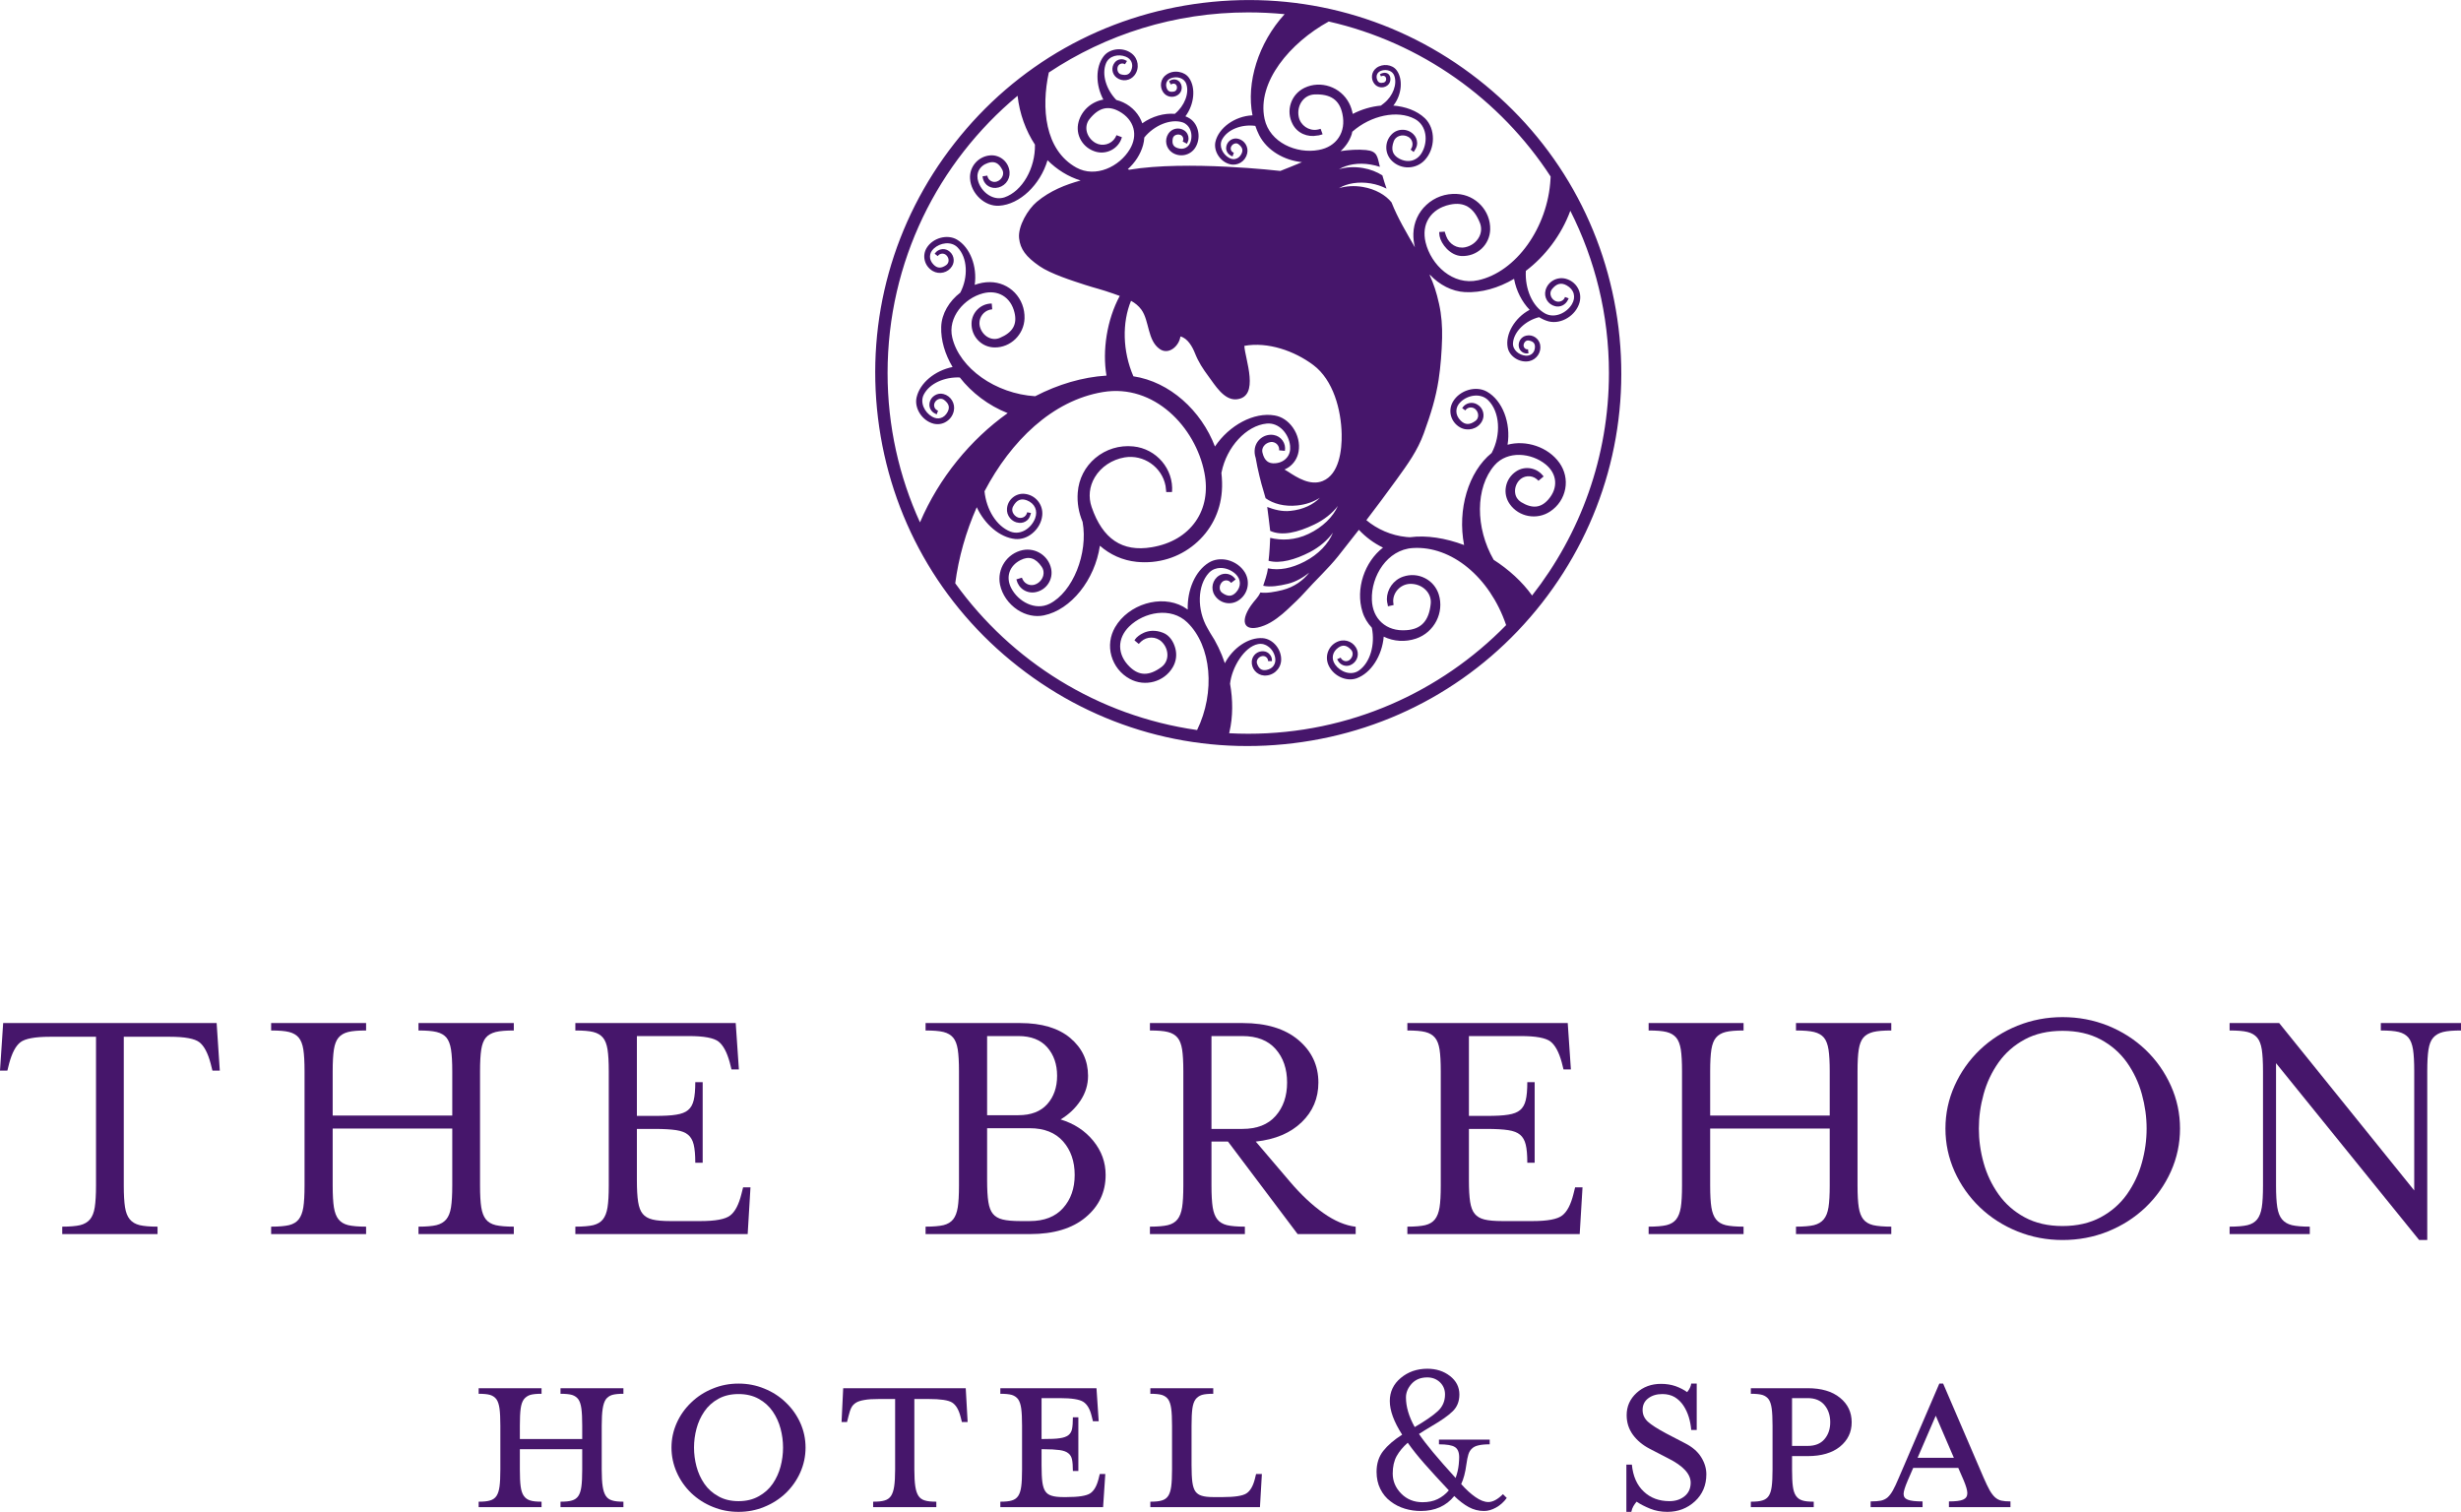 <?xml version="1.0" standalone="no"?>
<!DOCTYPE svg PUBLIC "-//W3C//DTD SVG 1.1//EN" "http://www.w3.org/Graphics/SVG/1.1/DTD/svg11.dtd">
<!--Generator: Xara Designer (www.xara.com), SVG filter version: 6.7.0.0-->
<svg fill="none" fill-rule="evenodd" stroke="black" stroke-width="0.501" stroke-linejoin="bevel" stroke-miterlimit="10" font-family="Times New Roman" font-size="16" style="font-variant-ligatures:none" xmlns:xlink="http://www.w3.org/1999/xlink" xmlns="http://www.w3.org/2000/svg" version="1.1" overflow="visible" width="278.003pt" height="170.791pt" viewBox="-761.796 -1379.81 278.003 170.791">
 <defs>
	</defs>
 <g id="Layer 1" transform="scale(1 -1)">
  <path d="M -588.728,1312.54 C -589.853,1314.11 -591.368,1315.48 -593.065,1316.57 C -595.144,1320.17 -595.155,1324.73 -592.968,1327.25 C -591.498,1328.94 -588.79,1328.66 -587.182,1327.34 C -586.555,1326.82 -586.184,1326.17 -586.126,1325.47 C -586.064,1324.75 -586.329,1324.03 -586.888,1323.39 C -587.729,1322.42 -588.709,1322.32 -589.972,1323.09 C -590.334,1323.32 -590.575,1323.67 -590.636,1324.1 C -590.712,1324.59 -590.553,1325.12 -590.208,1325.52 C -589.704,1326.1 -588.805,1326.18 -588.21,1325.69 C -588.179,1325.66 -588.003,1325.5 -588.003,1325.5 L -587.421,1325.99 C -587.438,1326.02 -587.457,1326.03 -587.474,1326.05 L -587.47,1326.05 C -587.47,1326.05 -587.492,1326.07 -587.494,1326.07 C -588.214,1326.99 -589.556,1327.22 -590.542,1326.55 C -591.15,1326.14 -591.554,1325.53 -591.683,1324.82 C -591.81,1324.13 -591.653,1323.43 -591.245,1322.86 C -590.218,1321.4 -588.168,1321.03 -586.672,1322.04 C -585.773,1322.64 -585.176,1323.55 -584.981,1324.59 C -584.791,1325.62 -585.025,1326.65 -585.627,1327.51 C -586.918,1329.34 -589.429,1330.13 -591.497,1329.57 C -591.1,1332.01 -592.06,1334.57 -593.831,1335.57 C -595.07,1336.27 -596.896,1335.74 -597.658,1334.45 C -597.95,1333.96 -598.031,1333.39 -597.887,1332.84 C -597.737,1332.29 -597.375,1331.82 -596.863,1331.53 C -596.008,1331.05 -594.908,1331.33 -594.413,1332.17 C -594.216,1332.5 -594.16,1332.89 -594.26,1333.26 C -594.359,1333.64 -594.605,1333.95 -594.954,1334.14 C -595.514,1334.46 -596.222,1334.29 -596.581,1333.77 C -596.59,1333.75 -596.601,1333.75 -596.601,1333.75 L -596.6,1333.74 C -596.607,1333.73 -596.613,1333.73 -596.629,1333.71 L -596.276,1333.45 L -596.163,1333.58 C -595.878,1333.85 -595.398,1333.85 -595.104,1333.56 C -594.904,1333.36 -594.797,1333.09 -594.818,1332.82 C -594.836,1332.59 -594.945,1332.39 -595.13,1332.26 C -595.768,1331.79 -596.299,1331.8 -596.791,1332.29 C -597.112,1332.61 -597.285,1332.98 -597.281,1333.37 C -597.279,1333.75 -597.112,1334.11 -596.795,1334.41 C -595.987,1335.19 -594.544,1335.45 -593.69,1334.6 C -592.362,1333.29 -592.202,1330.7 -593.293,1328.64 C -595.938,1326.5 -597.176,1322.25 -596.408,1318.24 C -598.507,1319.03 -600.652,1319.37 -602.533,1319.12 L -602.938,1319.15 C -604.649,1319.32 -606.247,1320.04 -607.446,1321.05 C -606.324,1322.52 -605.209,1324.01 -604.03,1325.64 C -602.774,1327.38 -601.669,1328.9 -600.961,1330.85 C -600.13,1333.15 -599.605,1334.86 -599.285,1336.91 C -599.055,1338.4 -598.93,1340.11 -598.891,1341.62 C -598.86,1342.91 -598.952,1344.22 -599.239,1345.5 C -599.535,1346.83 -599.829,1347.71 -600.301,1348.74 C -600.287,1348.75 -600.27,1348.75 -600.254,1348.76 C -599.198,1347.64 -597.795,1346.89 -596.305,1346.81 C -594.451,1346.72 -592.532,1347.27 -590.762,1348.31 C -590.518,1346.96 -589.871,1345.71 -589.001,1344.81 L -589.022,1344.8 C -590.695,1343.91 -591.779,1342.04 -591.48,1340.54 C -591.281,1339.53 -590.126,1338.8 -589.061,1339.01 C -588.209,1339.19 -587.65,1340.02 -587.816,1340.88 C -587.963,1341.58 -588.65,1342.05 -589.356,1341.9 C -589.95,1341.79 -590.336,1341.21 -590.222,1340.62 C -590.173,1340.37 -590.03,1340.17 -589.824,1340.03 C -589.635,1339.9 -589.406,1339.86 -589.181,1339.89 L -589.177,1339.89 C -589.164,1339.89 -589.15,1339.89 -589.136,1339.9 L -589.183,1340.35 L -589.298,1340.35 C -589.521,1340.36 -589.704,1340.58 -589.687,1340.82 C -589.675,1340.99 -589.588,1341.16 -589.454,1341.26 C -589.373,1341.32 -589.242,1341.38 -589.078,1341.34 C -588.575,1341.24 -588.374,1341 -588.404,1340.56 C -588.424,1340.26 -588.534,1340.02 -588.728,1339.85 C -588.914,1339.69 -589.164,1339.61 -589.451,1339.63 C -590.189,1339.69 -590.94,1340.27 -590.883,1341.06 C -590.794,1342.33 -589.505,1343.59 -587.938,1343.98 C -587.591,1343.77 -587.229,1343.6 -586.845,1343.5 C -585.427,1343.15 -583.768,1344.17 -583.363,1345.65 C -583.211,1346.22 -583.286,1346.81 -583.581,1347.31 C -583.879,1347.82 -584.368,1348.18 -584.953,1348.33 C -585.935,1348.57 -586.943,1347.99 -587.203,1347.03 C -587.309,1346.64 -587.258,1346.25 -587.055,1345.9 C -586.851,1345.56 -586.523,1345.32 -586.126,1345.22 C -585.537,1345.07 -584.95,1345.38 -584.695,1345.9 C -584.692,1345.9 -584.692,1345.9 -584.692,1345.9 C -584.683,1345.91 -584.608,1346.07 -584.608,1346.07 L -584.613,1346.07 C -584.608,1346.08 -584.598,1346.09 -584.594,1346.11 L -585.005,1346.26 L -585.078,1346.1 C -585.288,1345.75 -585.772,1345.62 -586.147,1345.83 C -586.401,1345.97 -586.586,1346.22 -586.637,1346.49 C -586.685,1346.73 -586.63,1346.95 -586.482,1347.14 C -585.969,1347.78 -585.441,1347.92 -584.818,1347.57 C -584.406,1347.34 -584.131,1347.02 -584.026,1346.63 C -583.923,1346.25 -583.995,1345.84 -584.223,1345.45 C -584.811,1344.46 -586.175,1343.8 -587.264,1344.4 C -588.703,1345.2 -589.543,1347.18 -589.433,1349.21 C -587.258,1350.86 -585.425,1353.24 -584.406,1356 C -581.62,1350.49 -580.045,1344.27 -580.045,1337.67 C -580.045,1328.19 -583.292,1319.47 -588.725,1312.54 Z M -620.79,1296.92 C -621.514,1296.92 -622.232,1296.94 -622.946,1296.98 L -622.911,1297.13 C -622.511,1298.85 -622.518,1300.74 -622.844,1302.57 C -622.653,1304.4 -621.238,1306.75 -619.683,1307.05 C -619.208,1307.14 -618.82,1306.98 -618.583,1306.81 C -618.163,1306.54 -617.858,1306.06 -617.754,1305.54 C -617.688,1305.2 -617.74,1304.89 -617.911,1304.63 C -618.085,1304.37 -618.365,1304.2 -618.725,1304.13 C -619.259,1304.03 -619.587,1304.25 -619.794,1304.84 C -619.849,1305 -619.832,1305.17 -619.74,1305.33 C -619.635,1305.52 -619.444,1305.65 -619.226,1305.69 C -618.922,1305.75 -618.622,1305.55 -618.561,1305.25 C -618.561,1305.24 -618.548,1305.13 -618.548,1305.13 L -618.114,1305.13 C -618.092,1305.41 -618.178,1305.68 -618.362,1305.88 C -618.54,1306.1 -618.795,1306.22 -619.07,1306.24 C -619.747,1306.29 -620.339,1305.78 -620.392,1305.1 C -620.449,1304.28 -619.832,1303.56 -619.012,1303.5 C -618.019,1303.43 -617.153,1304.18 -617.075,1305.17 C -616.987,1306.42 -617.975,1307.63 -619.152,1307.72 C -620.744,1307.84 -622.517,1306.63 -623.432,1304.89 C -623.85,1306.13 -624.407,1307.29 -625.08,1308.3 L -625.39,1308.84 C -626.612,1310.94 -626.543,1313.69 -625.232,1315.1 C -624.826,1315.53 -624.32,1315.64 -623.97,1315.65 C -623.348,1315.67 -622.699,1315.41 -622.224,1314.97 C -621.589,1314.37 -621.569,1313.54 -622.175,1312.89 C -622.625,1312.41 -623.1,1312.39 -623.721,1312.83 C -623.935,1312.98 -623.996,1313.18 -624.008,1313.33 C -624.039,1313.58 -623.946,1313.85 -623.762,1314.04 C -623.518,1314.3 -623.106,1314.32 -622.837,1314.08 C -622.832,1314.07 -622.826,1314.07 -622.823,1314.06 C -622.789,1314.03 -622.731,1313.96 -622.731,1313.96 L -622.207,1314.36 C -622.219,1314.37 -622.233,1314.39 -622.247,1314.4 L -622.245,1314.4 C -622.245,1314.4 -622.263,1314.42 -622.275,1314.44 C -622.686,1315 -623.469,1315.17 -624.069,1314.8 C -624.826,1314.34 -625.06,1313.34 -624.599,1312.59 C -624.042,1311.68 -622.849,1311.39 -621.943,1311.95 C -621.411,1312.28 -621.042,1312.79 -620.897,1313.39 C -620.754,1314 -620.853,1314.63 -621.178,1315.16 C -621.599,1315.84 -622.317,1316.35 -623.15,1316.55 C -623.905,1316.72 -624.65,1316.62 -625.246,1316.25 C -626.792,1315.3 -627.692,1313.16 -627.626,1310.95 C -627.797,1311.07 -627.965,1311.18 -628.14,1311.28 C -630.653,1312.67 -634.32,1311.56 -635.834,1308.95 C -636.404,1307.97 -636.555,1306.82 -636.249,1305.73 C -635.938,1304.62 -635.203,1303.68 -634.173,1303.12 C -632.458,1302.18 -630.279,1302.77 -629.311,1304.44 C -628.927,1305.1 -628.829,1305.86 -629.035,1306.6 C -629.238,1307.34 -629.687,1308.05 -630.419,1308.33 C -632.223,1309.04 -633.359,1307.82 -633.413,1307.78 C -633.427,1307.75 -633.643,1307.49 -633.643,1307.49 C -633.659,1307.47 -633.158,1307.07 -633.158,1307.07 C -633.158,1307.07 -632.947,1307.28 -632.89,1307.34 C -632.25,1307.93 -631.218,1307.94 -630.572,1307.32 C -630.126,1306.89 -629.885,1306.29 -629.924,1305.7 C -629.958,1305.19 -630.199,1304.75 -630.603,1304.45 C -631.971,1303.44 -633.109,1303.44 -634.179,1304.48 C -634.883,1305.16 -635.256,1305.96 -635.262,1306.79 C -635.262,1307.6 -634.911,1308.37 -634.246,1309.03 C -632.556,1310.69 -629.513,1311.28 -627.678,1309.5 C -624.933,1306.85 -624.49,1301.61 -626.569,1297.34 C -637.804,1298.94 -647.555,1305.11 -653.889,1313.92 C -653.514,1316.79 -652.689,1319.74 -651.458,1322.51 C -650.556,1320.57 -648.862,1319.1 -647.116,1318.92 C -646.446,1318.86 -645.757,1319.08 -645.18,1319.56 C -644.544,1320.08 -644.134,1320.82 -644.06,1321.59 C -644.002,1322.18 -644.177,1322.76 -644.553,1323.22 C -644.929,1323.68 -645.462,1323.96 -646.052,1324.02 C -646.538,1324.07 -647.012,1323.92 -647.389,1323.61 C -647.764,1323.3 -647.996,1322.87 -648.04,1322.38 C -648.082,1321.99 -647.961,1321.6 -647.708,1321.29 C -647.453,1320.98 -647.095,1320.78 -646.694,1320.75 C -646.363,1320.71 -646.037,1320.81 -645.782,1321.02 C -645.589,1321.18 -645.473,1321.39 -645.406,1321.63 C -645.402,1321.63 -645.399,1321.64 -645.399,1321.64 C -645.392,1321.66 -645.345,1321.82 -645.345,1321.82 L -645.346,1321.82 C -645.345,1321.83 -645.339,1321.85 -645.335,1321.86 L -645.764,1321.94 L -645.812,1321.78 C -645.879,1321.61 -646.023,1321.45 -646.208,1321.37 C -646.399,1321.29 -646.608,1321.28 -646.805,1321.35 C -647.074,1321.46 -647.297,1321.68 -647.397,1321.94 C -647.483,1322.17 -647.463,1322.41 -647.349,1322.61 C -646.958,1323.33 -646.466,1323.54 -645.8,1323.29 C -645.357,1323.12 -645.034,1322.83 -644.868,1322.46 C -644.706,1322.1 -644.706,1321.68 -644.868,1321.25 C -645.279,1320.18 -646.464,1319.3 -647.66,1319.76 C -649.217,1320.36 -650.377,1322.24 -650.582,1324.31 C -647.607,1329.98 -642.931,1334.57 -637.218,1335.52 C -631.416,1336.49 -626.744,1331.55 -625.742,1326.41 C -625.335,1324.33 -625.677,1322.43 -626.727,1320.92 C -627.806,1319.37 -629.525,1318.35 -631.698,1317.99 C -635.02,1317.43 -637.241,1318.92 -638.481,1322.53 C -638.87,1323.66 -638.744,1324.85 -638.126,1325.89 C -637.427,1327.07 -636.171,1327.9 -634.758,1328.14 C -632.62,1328.5 -630.544,1327.06 -630.132,1324.93 C -630.132,1324.92 -630.05,1324.22 -630.05,1324.22 L -629.397,1324.23 C -629.201,1326.82 -631.162,1329.12 -633.769,1329.38 C -635.344,1329.54 -636.865,1329.07 -638.062,1328.07 C -639.228,1327.09 -639.936,1325.71 -640.05,1324.18 C -640.143,1323.01 -639.933,1321.88 -639.5,1320.85 L -639.501,1320.85 C -638.86,1317.29 -640.606,1312.94 -643.218,1311.61 C -644.859,1310.78 -646.794,1311.86 -647.573,1313.39 C -648.203,1314.63 -647.778,1315.9 -646.509,1316.54 C -645.567,1317.02 -644.808,1316.78 -644.119,1315.78 C -643.919,1315.5 -643.861,1315.15 -643.944,1314.8 C -644.047,1314.39 -644.34,1314.03 -644.731,1313.84 C -645.292,1313.55 -645.982,1313.77 -646.268,1314.34 C -646.278,1314.37 -646.36,1314.55 -646.36,1314.55 L -646.985,1314.36 C -646.981,1314.34 -646.969,1314.32 -646.964,1314.3 L -646.964,1314.3 C -646.853,1313.84 -646.584,1313.44 -646.186,1313.18 C -645.774,1312.91 -645.279,1312.82 -644.793,1312.92 C -644.208,1313.04 -643.705,1313.38 -643.377,1313.88 C -643.048,1314.38 -642.934,1314.97 -643.054,1315.56 C -643.355,1317.02 -644.793,1317.96 -646.258,1317.67 C -648.044,1317.3 -649.196,1315.55 -648.829,1313.76 C -648.595,1312.63 -647.874,1311.6 -646.853,1310.92 C -645.921,1310.31 -644.868,1310.09 -643.883,1310.29 C -640.811,1310.92 -638.114,1314.31 -637.548,1318.16 C -636.415,1317.16 -634.982,1316.5 -633.389,1316.34 C -630.973,1316.1 -628.643,1316.81 -626.825,1318.34 C -625.032,1319.84 -623.948,1321.95 -623.773,1324.3 C -623.717,1324.99 -623.745,1325.69 -623.821,1326.38 L -623.804,1326.46 C -623.237,1329.32 -620.999,1331.74 -618.707,1331.96 C -617.284,1332.1 -616.19,1330.77 -616.061,1329.44 C -616.008,1328.92 -616.133,1328.46 -616.423,1328.12 C -616.717,1327.76 -617.161,1327.53 -617.704,1327.48 C -618.514,1327.4 -618.973,1327.78 -619.188,1328.69 C -619.249,1328.94 -619.195,1329.19 -619.042,1329.41 C -618.86,1329.67 -618.552,1329.84 -618.228,1329.88 C -617.767,1329.92 -617.351,1329.58 -617.302,1329.12 C -617.302,1329.08 -617.302,1328.94 -617.302,1328.94 L -616.65,1328.88 C -616.579,1329.29 -616.668,1329.7 -616.908,1330.04 C -617.149,1330.38 -617.504,1330.6 -617.911,1330.67 C -618.913,1330.84 -619.869,1330.16 -620.044,1329.16 C -620.105,1328.79 -620.067,1328.42 -619.947,1328.07 C -619.759,1326.88 -619.293,1325.05 -619.105,1324.48 C -619.003,1324.16 -618.937,1323.86 -618.832,1323.53 C -617.975,1322.9 -616.684,1322.56 -615.26,1322.71 C -614.274,1322.81 -613.389,1323.13 -612.7,1323.58 C -613.42,1322.81 -614.611,1322.24 -616.014,1322.1 C -616.983,1321.99 -617.888,1322.25 -618.646,1322.54 C -618.594,1322.12 -618.338,1320.16 -618.311,1319.84 C -616.983,1319.23 -615.207,1319.66 -613.344,1320.55 C -612.213,1321.09 -611.292,1321.83 -610.666,1322.66 C -611.194,1321.44 -612.371,1320.26 -613.973,1319.5 C -615.525,1318.76 -617.051,1318.74 -618.311,1319.05 C -618.311,1318.79 -618.404,1317.14 -618.496,1316.46 C -617.191,1316.1 -615.459,1316.6 -613.831,1317.44 C -612.718,1318.02 -611.825,1318.8 -611.221,1319.64 C -611.714,1318.41 -612.849,1317.18 -614.424,1316.37 C -615.911,1315.6 -617.28,1315.35 -618.536,1315.6 C -618.536,1315.59 -618.57,1315.6 -618.574,1315.6 C -618.644,1314.89 -618.973,1314.08 -619.1,1313.64 C -618.311,1313.46 -617.263,1313.63 -616.319,1313.86 C -615.355,1314.1 -614.559,1314.6 -613.902,1315.12 C -614.559,1314.27 -615.584,1313.49 -616.947,1313.15 C -617.752,1312.95 -618.715,1312.77 -619.419,1312.88 C -619.733,1312.22 -620.045,1312.05 -620.497,1311.39 C -621.827,1309.46 -621.201,1308.28 -618.978,1309.15 C -618.031,1309.52 -617.056,1310.3 -616.338,1310.98 C -615.481,1311.8 -615.124,1312.1 -614.402,1312.9 C -613.245,1314.2 -611.736,1315.6 -610.651,1316.96 C -609.834,1317.99 -609.056,1318.98 -608.293,1319.96 C -607.534,1319.15 -606.609,1318.45 -605.568,1317.95 C -607.636,1316.35 -608.709,1313.3 -607.882,1310.68 C -607.672,1310 -607.3,1309.4 -606.829,1308.9 C -606.435,1306.99 -607.017,1304.95 -608.293,1304.06 C -609.181,1303.44 -610.398,1303.91 -610.979,1304.74 C -611.439,1305.41 -611.292,1306.17 -610.617,1306.65 C -610.106,1307.01 -609.659,1306.93 -609.174,1306.41 C -609.039,1306.26 -608.978,1306.07 -609.001,1305.86 C -609.028,1305.62 -609.165,1305.39 -609.371,1305.24 C -609.516,1305.14 -609.689,1305.1 -609.865,1305.13 C -610.036,1305.17 -610.185,1305.26 -610.288,1305.41 C -610.289,1305.41 -610.355,1305.52 -610.355,1305.52 L -610.748,1305.34 C -610.745,1305.32 -610.734,1305.31 -610.731,1305.3 L -610.731,1305.3 C -610.731,1305.3 -610.71,1305.26 -610.687,1305.23 C -610.437,1304.72 -609.852,1304.46 -609.31,1304.65 C -608.969,1304.78 -608.7,1305.02 -608.542,1305.35 C -608.387,1305.68 -608.371,1306.04 -608.49,1306.38 C -608.793,1307.23 -609.733,1307.67 -610.581,1307.37 C -611.615,1307.01 -612.154,1305.87 -611.788,1304.83 C -611.321,1303.53 -609.785,1302.75 -608.557,1303.18 C -606.912,1303.77 -605.663,1305.75 -605.486,1307.89 C -604.348,1307.34 -603.056,1307.26 -601.837,1307.67 C -599.775,1308.37 -598.626,1310.6 -599.269,1312.66 C -599.523,1313.46 -600.074,1314.12 -600.83,1314.5 C -601.593,1314.89 -602.468,1314.95 -603.292,1314.67 C -604.41,1314.29 -605.13,1313.22 -605.13,1312.11 C -605.13,1311.9 -605.083,1311.7 -605.034,1311.49 C -605.031,1311.45 -605.021,1311.38 -605.021,1311.38 L -605.02,1311.38 C -605.013,1311.36 -605.014,1311.34 -605.008,1311.32 L -604.371,1311.46 L -604.415,1311.85 C -604.45,1312.87 -603.629,1313.78 -602.579,1313.85 C -601.873,1313.89 -601.176,1313.63 -600.715,1313.14 C -600.31,1312.72 -600.117,1312.17 -600.177,1311.6 C -600.375,1309.67 -601.256,1308.72 -602.952,1308.62 C -604.064,1308.54 -605.021,1308.84 -605.723,1309.48 C -606.407,1310.1 -606.79,1310.99 -606.824,1312.05 C -606.924,1314.73 -605.09,1317.72 -602.204,1317.9 C -597.847,1318.18 -593.517,1314.62 -591.674,1309.24 L -591.661,1309.19 C -599.058,1301.63 -609.371,1296.92 -620.79,1296.92 Z M -646.847,1368.99 C -646.619,1366.95 -645.922,1365.05 -644.885,1363.47 C -644.832,1360.8 -646.317,1358.21 -648.316,1357.52 C -648.828,1357.35 -649.375,1357.39 -649.891,1357.65 C -650.522,1357.96 -651.037,1358.56 -651.273,1359.25 C -651.434,1359.71 -651.421,1360.16 -651.23,1360.55 C -651.037,1360.94 -650.678,1361.24 -650.194,1361.4 C -649.469,1361.65 -648.966,1361.41 -648.565,1360.62 C -648.455,1360.4 -648.444,1360.15 -648.542,1359.91 C -648.654,1359.63 -648.898,1359.4 -649.196,1359.3 C -649.618,1359.16 -650.082,1359.39 -650.226,1359.81 C -650.231,1359.81 -650.264,1359.97 -650.264,1359.97 L -650.802,1359.89 C -650.802,1359.87 -650.801,1359.85 -650.797,1359.84 L -650.797,1359.83 C -650.76,1359.48 -650.6,1359.16 -650.336,1358.92 C -650.053,1358.68 -649.694,1358.56 -649.321,1358.58 C -648.874,1358.61 -648.467,1358.81 -648.168,1359.14 C -647.869,1359.48 -647.721,1359.91 -647.751,1360.36 C -647.821,1361.48 -648.789,1362.33 -649.904,1362.26 C -651.263,1362.17 -652.301,1361 -652.217,1359.64 C -652.112,1357.93 -650.539,1356.46 -648.932,1356.57 C -646.599,1356.71 -644.278,1358.94 -643.465,1361.71 C -642.392,1360.64 -641.123,1359.85 -639.727,1359.42 C -641.426,1358.95 -643.171,1358.27 -644.677,1357.01 C -645.674,1356.18 -646.828,1354.25 -646.676,1352.89 C -646.542,1351.67 -645.91,1350.81 -644.377,1349.75 C -643.148,1348.89 -640.673,1348.1 -639.225,1347.63 C -638.086,1347.26 -637.482,1347.15 -636.028,1346.64 C -635.79,1346.55 -635.546,1346.47 -635.305,1346.38 C -636.758,1343.69 -637.286,1340.21 -636.804,1337.38 C -639.508,1337.21 -642.248,1336.4 -644.86,1335.05 C -649.327,1335.33 -653.403,1338.2 -654.226,1341.68 C -654.767,1343.97 -652.871,1346.11 -650.764,1346.67 C -649.93,1346.89 -649.152,1346.8 -648.512,1346.42 C -647.857,1346.03 -647.397,1345.36 -647.19,1344.48 C -646.877,1343.15 -647.404,1342.25 -648.849,1341.64 C -649.27,1341.46 -649.732,1341.48 -650.145,1341.69 C -650.622,1341.93 -650.984,1342.41 -651.115,1342.95 C -651.141,1343.07 -651.156,1343.19 -651.156,1343.31 C -651.156,1344 -650.691,1344.63 -650,1344.82 C -649.962,1344.83 -649.711,1344.87 -649.711,1344.87 L -649.765,1345.52 C -650.979,1345.53 -652.008,1344.54 -652.047,1343.31 C -652.072,1342.58 -651.811,1341.89 -651.312,1341.37 C -650.817,1340.85 -650.157,1340.57 -649.441,1340.56 C -647.637,1340.54 -646.123,1342.01 -646.061,1343.84 C -646.027,1344.93 -646.421,1345.97 -647.166,1346.75 C -647.9,1347.51 -648.889,1347.93 -649.952,1347.94 C -650.55,1347.95 -651.132,1347.83 -651.689,1347.63 C -651.39,1349.71 -652.205,1351.87 -653.706,1352.75 C -654.794,1353.38 -656.417,1352.94 -657.112,1351.81 C -657.376,1351.38 -657.454,1350.88 -657.332,1350.39 C -657.208,1349.89 -656.89,1349.47 -656.438,1349.2 C -655.686,1348.76 -654.704,1349 -654.251,1349.74 C -654.068,1350.03 -654.016,1350.38 -654.098,1350.71 C -654.181,1351.05 -654.398,1351.34 -654.706,1351.52 C -655.206,1351.81 -655.842,1351.66 -656.174,1351.2 C -656.181,1351.19 -656.191,1351.18 -656.191,1351.18 L -656.186,1351.18 C -656.194,1351.17 -656.209,1351.16 -656.215,1351.15 L -655.868,1350.88 C -655.868,1350.88 -655.824,1350.93 -655.795,1350.96 C -655.782,1350.98 -655.767,1350.99 -655.758,1351 C -655.513,1351.22 -655.119,1351.21 -654.877,1350.96 C -654.711,1350.79 -654.623,1350.56 -654.642,1350.34 C -654.659,1350.14 -654.756,1349.98 -654.913,1349.86 C -655.474,1349.47 -655.914,1349.49 -656.329,1349.91 C -656.606,1350.19 -656.751,1350.51 -656.741,1350.84 C -656.737,1351.17 -656.588,1351.47 -656.312,1351.73 C -655.601,1352.39 -654.354,1352.6 -653.626,1351.86 C -652.508,1350.72 -652.39,1348.52 -653.32,1346.75 C -654.558,1345.8 -655.426,1344.39 -655.474,1342.89 C -655.524,1341.37 -655.048,1339.8 -654.191,1338.35 C -656.178,1337.95 -657.882,1336.56 -658.254,1334.92 C -658.536,1333.69 -657.625,1332.28 -656.343,1331.95 C -655.853,1331.83 -655.342,1331.9 -654.917,1332.17 C -654.476,1332.44 -654.17,1332.86 -654.055,1333.37 C -653.858,1334.22 -654.383,1335.09 -655.22,1335.3 C -655.559,1335.39 -655.902,1335.33 -656.194,1335.15 C -656.496,1334.97 -656.705,1334.68 -656.784,1334.34 C -656.798,1334.25 -656.81,1334.17 -656.81,1334.09 C -656.81,1333.65 -656.54,1333.25 -656.138,1333.08 C -656.1,1333.06 -656.019,1333.02 -656.019,1333.02 L -656.016,1333.02 C -656.003,1333.02 -655.992,1333.01 -655.979,1333.01 L -655.831,1333.41 L -655.96,1333.48 C -656.252,1333.64 -656.364,1334.03 -656.199,1334.34 C -656.093,1334.55 -655.892,1334.7 -655.673,1334.75 C -655.486,1334.79 -655.295,1334.75 -655.142,1334.63 C -654.598,1334.21 -654.479,1333.79 -654.756,1333.27 C -654.943,1332.92 -655.211,1332.68 -655.53,1332.59 C -655.841,1332.5 -656.176,1332.55 -656.504,1332.74 C -657.345,1333.22 -657.919,1334.34 -657.43,1335.26 C -656.775,1336.5 -655.102,1337.24 -653.374,1337.17 C -652.034,1335.45 -650.143,1334 -647.967,1333.14 C -652.142,1330.17 -655.715,1325.85 -657.871,1320.8 C -660.218,1325.94 -661.532,1331.65 -661.532,1337.67 C -661.532,1350.26 -655.819,1361.51 -646.847,1368.99 Z M -620.79,1378.41 C -619.402,1378.41 -618.032,1378.34 -616.681,1378.21 C -619.654,1374.96 -621.041,1370.46 -620.309,1366.78 L -620.347,1366.78 C -622.311,1366.68 -624.134,1365.37 -624.498,1363.79 C -624.731,1362.74 -623.957,1361.54 -622.87,1361.26 C -622.45,1361.15 -622.012,1361.22 -621.645,1361.44 C -621.271,1361.67 -621.008,1362.04 -620.908,1362.48 C -620.744,1363.21 -621.19,1363.95 -621.913,1364.13 C -622.202,1364.21 -622.503,1364.16 -622.757,1364.01 C -623.015,1363.85 -623.196,1363.6 -623.261,1363.3 C -623.278,1363.22 -623.288,1363.15 -623.288,1363.08 C -623.288,1362.71 -623.064,1362.38 -622.731,1362.22 C -622.731,1362.22 -622.731,1362.22 -622.728,1362.21 C -622.71,1362.21 -622.599,1362.16 -622.599,1362.16 L -622.599,1362.16 C -622.586,1362.16 -622.575,1362.15 -622.562,1362.14 L -622.419,1362.56 L -622.526,1362.61 C -622.747,1362.73 -622.837,1363.03 -622.71,1363.27 C -622.618,1363.44 -622.464,1363.56 -622.288,1363.6 C -622.183,1363.63 -622.028,1363.63 -621.881,1363.51 C -621.439,1363.17 -621.343,1362.84 -621.566,1362.41 C -621.717,1362.13 -621.929,1361.94 -622.188,1361.87 C -622.439,1361.79 -622.71,1361.83 -622.979,1361.99 C -623.67,1362.38 -624.141,1363.3 -623.745,1364.05 C -623.151,1365.17 -621.557,1365.8 -619.991,1365.59 C -619.867,1365.23 -619.726,1364.88 -619.555,1364.54 C -618.661,1362.8 -616.738,1361.7 -614.721,1361.49 C -615.575,1361.14 -616.409,1360.79 -617.166,1360.5 C -617.166,1360.5 -627.744,1361.73 -634.267,1360.63 C -634.268,1360.63 -634.268,1360.63 -634.272,1360.63 L -634.339,1360.7 L -634.408,1360.69 C -633.588,1361.42 -632.958,1362.37 -632.667,1363.43 C -632.589,1363.71 -632.547,1363.99 -632.531,1364.28 C -631.411,1365.66 -629.548,1366.42 -628.214,1365.99 C -627.77,1365.84 -627.523,1365.52 -627.399,1365.27 C -627.179,1364.84 -627.144,1364.29 -627.303,1363.8 C -627.407,1363.48 -627.595,1363.25 -627.853,1363.12 C -628.117,1362.98 -628.433,1362.97 -628.767,1363.08 C -629.257,1363.24 -629.425,1363.56 -629.318,1364.15 C -629.285,1364.35 -629.158,1364.46 -629.06,1364.52 C -628.89,1364.62 -628.673,1364.64 -628.477,1364.58 C -628.348,1364.54 -628.242,1364.45 -628.182,1364.33 C -628.143,1364.25 -628.125,1364.17 -628.125,1364.1 C -628.125,1364.05 -628.135,1364 -628.148,1363.95 C -628.153,1363.94 -628.153,1363.93 -628.155,1363.92 C -628.168,1363.9 -628.197,1363.83 -628.197,1363.83 L -627.711,1363.57 C -627.702,1363.59 -627.7,1363.6 -627.692,1363.62 L -627.692,1363.62 C -627.692,1363.62 -627.678,1363.65 -627.667,1363.67 C -627.584,1363.83 -627.535,1364 -627.535,1364.17 C -627.535,1364.52 -627.706,1364.87 -628.024,1365.08 C -628.624,1365.47 -629.421,1365.31 -629.814,1364.71 C -630.283,1364 -630.084,1363.04 -629.372,1362.57 C -628.515,1362.01 -627.359,1362.24 -626.792,1363.1 C -626.088,1364.17 -626.367,1365.75 -627.374,1366.41 C -627.535,1366.52 -627.711,1366.6 -627.886,1366.67 C -626.887,1368.01 -626.696,1369.89 -627.473,1371 C -627.72,1371.36 -628.117,1371.6 -628.59,1371.68 C -629.104,1371.78 -629.634,1371.67 -630.036,1371.38 C -630.352,1371.17 -630.562,1370.84 -630.632,1370.46 C -630.697,1370.08 -630.611,1369.7 -630.391,1369.38 C -630.016,1368.84 -629.268,1368.71 -628.729,1369.09 C -628.28,1369.4 -628.168,1370.02 -628.479,1370.48 C -628.608,1370.66 -628.8,1370.79 -629.022,1370.83 C -629.223,1370.86 -629.432,1370.82 -629.61,1370.71 L -629.638,1370.7 L -629.623,1370.7 L -629.723,1370.65 L -629.69,1370.54 L -629.535,1370.27 L -629.408,1370.32 C -629.391,1370.33 -629.359,1370.34 -629.359,1370.34 L -629.301,1370.35 C -629.255,1370.37 -629.162,1370.37 -629.067,1370.33 C -628.975,1370.29 -628.905,1370.21 -628.872,1370.11 C -628.82,1369.96 -628.833,1369.8 -628.905,1369.67 C -628.964,1369.57 -629.06,1369.49 -629.178,1369.47 C -629.623,1369.38 -629.872,1369.49 -630.003,1369.86 C -630.181,1370.37 -629.979,1370.82 -629.481,1370.99 C -628.86,1371.21 -628.039,1371.03 -627.793,1370.34 C -627.42,1369.29 -627.99,1367.84 -629.084,1366.95 C -630.296,1367.05 -631.651,1366.67 -632.76,1365.88 C -632.846,1366.12 -632.948,1366.35 -633.079,1366.58 C -633.654,1367.55 -634.584,1368.24 -635.694,1368.52 L -635.694,1368.52 C -636.843,1369.71 -637.357,1371.41 -636.865,1372.64 C -636.512,1373.53 -635.433,1373.73 -634.634,1373.41 C -634.323,1373.29 -634.096,1373.08 -633.979,1372.81 C -633.861,1372.53 -633.868,1372.21 -633.998,1371.89 C -634.194,1371.4 -634.542,1371.25 -635.129,1371.4 C -635.288,1371.43 -635.419,1371.54 -635.497,1371.69 C -635.589,1371.88 -635.601,1372.1 -635.52,1372.3 C -635.41,1372.57 -635.096,1372.71 -634.818,1372.6 C -634.815,1372.6 -634.713,1372.55 -634.713,1372.55 L -634.486,1372.92 C -634.498,1372.93 -634.513,1372.93 -634.525,1372.94 L -634.521,1372.94 C -634.521,1372.94 -634.571,1372.97 -634.608,1372.98 C -634.794,1373.09 -635.011,1373.14 -635.233,1373.11 C -635.497,1373.07 -635.734,1372.94 -635.894,1372.72 C -636.293,1372.19 -636.188,1371.44 -635.658,1371.04 C -635.02,1370.55 -634.109,1370.68 -633.628,1371.32 C -633.043,1372.09 -633.196,1373.19 -633.971,1373.78 C -634.455,1374.15 -635.103,1374.31 -635.746,1374.22 C -636.328,1374.13 -636.826,1373.86 -637.143,1373.43 C -638.057,1372.22 -638.036,1370.2 -637.159,1368.56 C -638.463,1368.33 -639.593,1367.38 -639.955,1366.05 C -640.152,1365.33 -640.05,1364.58 -639.678,1363.95 C -639.298,1363.3 -638.674,1362.84 -637.933,1362.65 C -636.687,1362.34 -635.398,1363.08 -635.061,1364.31 L -635.673,1364.54 C -635.673,1364.54 -635.795,1364.3 -635.809,1364.26 C -636.264,1363.5 -637.261,1363.23 -638.038,1363.66 C -638.555,1363.95 -638.935,1364.46 -639.044,1365.01 C -639.14,1365.5 -639.023,1365.98 -638.718,1366.36 C -637.688,1367.65 -636.617,1367.92 -635.354,1367.22 C -634.527,1366.76 -633.978,1366.1 -633.764,1365.32 C -633.56,1364.56 -633.696,1363.75 -634.162,1362.96 C -635.332,1360.98 -638.04,1359.68 -640.213,1360.88 C -643.804,1362.88 -644.18,1367.65 -643.318,1371.62 C -636.863,1375.91 -629.123,1378.41 -620.79,1378.41 Z M -615.757,1331.52 C -616.282,1332.26 -617.013,1332.75 -617.819,1332.88 C -620.147,1333.28 -622.929,1331.78 -624.552,1329.37 C -626.091,1333.42 -629.661,1336.69 -633.764,1337.3 C -634.993,1340.14 -635.048,1343.37 -634.031,1345.83 C -633.581,1345.58 -633.175,1345.26 -632.863,1344.83 C -631.944,1343.56 -632.19,1341.35 -630.788,1340.38 C -629.773,1339.67 -628.597,1340.72 -628.452,1341.8 C -627.641,1341.61 -627.1,1340.64 -626.814,1339.92 C -626.414,1338.91 -625.917,1338.15 -625.255,1337.26 C -624.572,1336.35 -623.541,1334.58 -622.128,1334.7 C -619.418,1334.94 -621.166,1339.29 -621.229,1340.74 C -618.58,1341.22 -615.581,1340.18 -613.435,1338.57 C -611.172,1336.87 -610.293,1333.5 -610.238,1330.76 C -610.201,1328.98 -610.508,1326.23 -612.383,1325.47 C -613.772,1324.91 -615.26,1325.85 -616.292,1326.53 C -616.408,1326.61 -616.544,1326.69 -616.693,1326.77 C -616.523,1326.85 -616.358,1326.93 -616.205,1327.04 C -615.617,1327.46 -615.224,1328.08 -615.104,1328.8 C -614.944,1329.72 -615.184,1330.71 -615.757,1331.52 Z M -586.633,1359.87 L -586.646,1359.59 C -586.941,1354.11 -590.539,1349.08 -594.831,1348.15 C -597.692,1347.53 -600.132,1349.88 -600.753,1352.42 C -600.998,1353.44 -600.88,1354.38 -600.401,1355.14 C -599.908,1355.92 -599.085,1356.46 -598.025,1356.69 C -596.404,1357.04 -595.321,1356.39 -594.619,1354.63 C -594.413,1354.1 -594.443,1353.54 -594.714,1353.03 C -595.021,1352.45 -595.603,1352.02 -596.277,1351.88 C -597.207,1351.68 -598.095,1352.24 -598.423,1353.12 C -598.511,1353.32 -598.592,1353.64 -598.592,1353.64 L -599.22,1353.6 C -599.22,1353.56 -599.2,1353.25 -599.178,1353.14 C -599.009,1352.25 -597.996,1350.96 -596.728,1350.89 C -595.869,1350.85 -595.059,1351.14 -594.437,1351.71 C -593.831,1352.28 -593.486,1353.04 -593.459,1353.88 C -593.398,1355.99 -595.087,1357.8 -597.224,1357.9 C -598.511,1357.97 -599.735,1357.53 -600.661,1356.67 C -601.579,1355.83 -602.098,1354.67 -602.137,1353.42 C -602.151,1352.9 -602.086,1352.38 -601.964,1351.87 C -602.926,1353.55 -603.906,1355.17 -604.606,1356.95 C -605.265,1357.78 -606.429,1358.45 -607.838,1358.69 C -608.818,1358.86 -609.754,1358.79 -610.539,1358.55 C -609.64,1359.1 -608.337,1359.32 -606.95,1359.09 C -606.296,1358.98 -605.694,1358.77 -605.169,1358.5 C -605.337,1358.99 -605.497,1359.49 -605.639,1360 C -606.254,1360.39 -607.002,1360.69 -607.838,1360.83 C -608.818,1361 -609.754,1360.93 -610.539,1360.69 C -609.64,1361.23 -608.337,1361.46 -606.95,1361.22 C -606.588,1361.16 -606.246,1361.07 -605.917,1360.96 C -606.208,1362.1 -606.171,1362.73 -607.476,1362.86 C -608.415,1362.95 -609.401,1362.88 -610.36,1362.74 C -609.791,1363.25 -609.351,1363.89 -609.106,1364.63 C -609.073,1364.73 -609.064,1364.83 -609.038,1364.93 C -606.939,1366.78 -603.924,1367.42 -601.969,1366.37 C -600.61,1365.63 -600.475,1363.86 -601.132,1362.65 C -601.39,1362.16 -601.775,1361.83 -602.239,1361.69 C -602.712,1361.55 -603.231,1361.62 -603.74,1361.89 C -604.502,1362.31 -604.695,1362.93 -604.349,1363.86 C -604.248,1364.13 -604.037,1364.33 -603.756,1364.44 C -603.43,1364.56 -603.05,1364.54 -602.733,1364.36 C -602.413,1364.19 -602.234,1363.86 -602.234,1363.52 C -602.234,1363.37 -602.269,1363.21 -602.344,1363.07 C -602.347,1363.07 -602.448,1362.91 -602.448,1362.91 L -602.104,1362.64 C -602.095,1362.65 -602.093,1362.67 -602.081,1362.68 L -602.08,1362.68 L -601.971,1362.85 C -601.964,1362.85 -601.964,1362.86 -601.96,1362.87 C -601.813,1363.1 -601.711,1363.35 -601.711,1363.63 C -601.711,1363.64 -601.711,1363.66 -601.711,1363.67 C -601.719,1364.05 -601.877,1364.41 -602.156,1364.67 C -602.492,1364.99 -602.931,1365.16 -603.398,1365.15 C -603.862,1365.14 -604.294,1364.95 -604.61,1364.61 C -605.003,1364.2 -605.206,1363.67 -605.195,1363.1 C -605.182,1362.54 -604.948,1362.01 -604.541,1361.62 C -603.507,1360.63 -601.86,1360.67 -600.874,1361.7 C -599.624,1363.02 -599.607,1365.28 -600.843,1366.46 C -601.739,1367.31 -603.041,1367.78 -604.46,1367.89 L -604.384,1367.9 L -604.33,1367.97 C -603.43,1369.18 -603.299,1370.9 -604.033,1371.88 C -604.524,1372.54 -605.609,1372.66 -606.307,1372.14 C -606.867,1371.72 -606.982,1370.93 -606.562,1370.37 C -606.215,1369.9 -605.552,1369.8 -605.084,1370.15 C -604.898,1370.29 -604.772,1370.5 -604.74,1370.73 C -604.707,1370.97 -604.75,1371.21 -604.905,1371.39 C -605.298,1371.82 -605.917,1371.42 -605.917,1371.42 L -605.797,1371.18 C -605.797,1371.18 -605.578,1371.3 -605.424,1371.23 C -605.341,1371.2 -605.278,1371.13 -605.244,1371.05 C -605.193,1370.92 -605.2,1370.78 -605.261,1370.66 C -605.31,1370.57 -605.393,1370.51 -605.491,1370.48 C -605.884,1370.39 -606.105,1370.48 -606.226,1370.8 C -606.398,1371.24 -606.226,1371.64 -605.804,1371.81 C -605.486,1371.93 -605.113,1371.93 -604.811,1371.8 C -604.566,1371.69 -604.395,1371.52 -604.303,1371.28 C -603.932,1370.33 -604.434,1368.96 -605.458,1368.15 L -605.805,1367.88 C -606.889,1367.78 -607.98,1367.46 -608.984,1366.94 C -609.071,1367.36 -609.191,1367.77 -609.393,1368.15 C -610.342,1370 -612.613,1370.77 -614.451,1369.88 C -615.181,1369.52 -615.719,1368.91 -615.976,1368.14 C -616.234,1367.37 -616.166,1366.54 -615.783,1365.8 C -615.245,1364.75 -614.083,1364.28 -612.991,1364.5 C -612.934,1364.51 -612.878,1364.51 -612.823,1364.52 C -612.8,1364.53 -612.443,1364.62 -612.443,1364.62 C -612.443,1364.62 -612.449,1364.63 -612.449,1364.63 C -612.427,1364.64 -612.406,1364.63 -612.388,1364.64 L -612.615,1365.26 C -612.615,1365.26 -612.718,1365.23 -612.818,1365.2 C -612.884,1365.18 -612.948,1365.17 -613.013,1365.16 C -613.946,1365.01 -614.881,1365.64 -615.083,1366.59 C -615.224,1367.24 -615.076,1367.92 -614.691,1368.42 C -614.353,1368.86 -613.869,1369.11 -613.328,1369.14 C -611.496,1369.22 -610.49,1368.53 -610.156,1366.96 C -609.934,1365.94 -610.08,1365 -610.576,1364.26 C -611.06,1363.53 -611.837,1363.05 -612.826,1362.87 C -615.323,1362.4 -618.372,1363.7 -618.947,1366.38 C -619.84,1370.55 -616.029,1375 -611.698,1377.38 C -601.236,1375 -592.311,1368.59 -586.633,1359.87 Z M -578.961,1342.76 C -580.326,1353.93 -585.95,1363.9 -594.816,1370.84 C -603.675,1377.78 -614.708,1380.85 -625.877,1379.49 C -637.049,1378.13 -647.025,1372.51 -653.962,1363.64 C -660.899,1354.78 -663.972,1343.75 -662.614,1332.58 C -661.252,1321.41 -655.623,1311.43 -646.762,1304.5 C -637.902,1297.56 -626.874,1294.48 -615.699,1295.85 C -604.53,1297.21 -594.553,1302.83 -587.615,1311.69 C -580.678,1320.56 -577.605,1331.59 -578.961,1342.76" fill="#46166b" stroke-width="0.018" fill-rule="nonzero" stroke-linejoin="miter" stroke="none"/>
  <path d="M -736.967,1258.87 L -737.8,1258.87 L -738.001,1259.67 C -738.317,1260.86 -738.743,1261.66 -739.271,1262.07 C -739.8,1262.48 -740.913,1262.69 -742.608,1262.69 L -747.813,1262.69 L -747.813,1245.88 C -747.813,1244.85 -747.766,1244.04 -747.673,1243.44 C -747.581,1242.84 -747.401,1242.39 -747.136,1242.07 C -746.873,1241.75 -746.502,1241.53 -746.025,1241.41 C -745.548,1241.3 -744.871,1241.24 -743.999,1241.24 L -743.999,1240.4 L -754.765,1240.4 L -754.765,1241.24 C -753.891,1241.24 -753.216,1241.3 -752.739,1241.41 C -752.262,1241.53 -751.89,1241.75 -751.625,1242.07 C -751.361,1242.39 -751.182,1242.84 -751.09,1243.44 C -750.998,1244.04 -750.95,1244.85 -750.95,1245.88 L -750.95,1262.69 L -756.156,1262.69 C -757.849,1262.69 -758.962,1262.48 -759.492,1262.07 C -760.023,1261.66 -760.445,1260.86 -760.763,1259.67 L -760.962,1258.87 L -761.796,1258.87 L -761.438,1264.24 L -737.324,1264.24 L -736.967,1258.87" fill="#46166b" stroke-width="0.018" fill-rule="nonzero" stroke-linejoin="miter" stroke="none"/>
  <path d="M -724.215,1245.88 C -724.215,1244.82 -724.168,1244 -724.076,1243.42 C -723.983,1242.84 -723.812,1242.39 -723.558,1242.07 C -723.306,1241.75 -722.943,1241.53 -722.466,1241.41 C -721.989,1241.3 -721.315,1241.24 -720.44,1241.24 L -720.44,1240.4 L -731.167,1240.4 L -731.167,1241.24 C -730.292,1241.24 -729.618,1241.3 -729.141,1241.41 C -728.664,1241.53 -728.298,1241.75 -728.049,1242.07 C -727.798,1242.39 -727.624,1242.84 -727.531,1243.42 C -727.439,1244 -727.393,1244.82 -727.393,1245.88 L -727.393,1258.79 C -727.393,1259.85 -727.439,1260.67 -727.531,1261.26 C -727.624,1261.84 -727.798,1262.29 -728.049,1262.59 C -728.298,1262.89 -728.664,1263.11 -729.141,1263.23 C -729.618,1263.35 -730.292,1263.4 -731.167,1263.4 L -731.167,1264.24 L -720.44,1264.24 L -720.44,1263.4 C -721.315,1263.4 -721.989,1263.35 -722.466,1263.23 C -722.943,1263.11 -723.306,1262.89 -723.558,1262.59 C -723.812,1262.29 -723.983,1261.84 -724.076,1261.26 C -724.168,1260.67 -724.215,1259.85 -724.215,1258.79 L -724.215,1253.79 L -710.707,1253.79 L -710.707,1258.79 C -710.707,1259.83 -710.754,1260.64 -710.846,1261.24 C -710.939,1261.83 -711.112,1262.29 -711.362,1262.59 C -711.613,1262.89 -711.985,1263.11 -712.475,1263.23 C -712.965,1263.35 -713.646,1263.4 -714.521,1263.4 L -714.521,1264.24 L -703.755,1264.24 L -703.755,1263.4 C -704.629,1263.4 -705.311,1263.35 -705.801,1263.23 C -706.291,1263.1 -706.66,1262.89 -706.913,1262.59 C -707.166,1262.29 -707.337,1261.84 -707.43,1261.26 C -707.522,1260.67 -707.569,1259.85 -707.569,1258.79 L -707.569,1245.88 C -707.569,1244.82 -707.522,1244 -707.43,1243.42 C -707.337,1242.84 -707.166,1242.39 -706.913,1242.07 C -706.66,1241.75 -706.291,1241.53 -705.801,1241.41 C -705.311,1241.3 -704.629,1241.24 -703.755,1241.24 L -703.755,1240.4 L -714.521,1240.4 L -714.521,1241.24 C -713.646,1241.24 -712.972,1241.3 -712.495,1241.41 C -712.018,1241.53 -711.648,1241.75 -711.381,1242.07 C -711.118,1242.39 -710.939,1242.84 -710.846,1243.44 C -710.754,1244.04 -710.707,1244.85 -710.707,1245.88 L -710.707,1252.32 L -724.215,1252.32 L -724.215,1245.88" fill="#46166b" stroke-width="0.018" fill-rule="nonzero" stroke-linejoin="miter" stroke="none"/>
  <path d="M -696.803,1241.24 C -695.928,1241.24 -695.253,1241.3 -694.776,1241.41 C -694.3,1241.53 -693.936,1241.75 -693.684,1242.07 C -693.433,1242.39 -693.259,1242.84 -693.167,1243.42 C -693.075,1244 -693.027,1244.82 -693.027,1245.88 L -693.027,1258.79 C -693.027,1259.85 -693.075,1260.67 -693.167,1261.26 C -693.259,1261.84 -693.433,1262.29 -693.684,1262.59 C -693.936,1262.89 -694.3,1263.11 -694.776,1263.23 C -695.253,1263.35 -695.928,1263.4 -696.803,1263.4 L -696.803,1264.24 L -678.687,1264.24 L -678.328,1259 L -679.164,1259 L -679.361,1259.79 C -679.68,1260.95 -680.103,1261.74 -680.633,1262.15 C -681.163,1262.56 -682.275,1262.77 -683.971,1262.77 L -689.851,1262.77 L -689.851,1253.75 L -687.864,1253.75 C -686.806,1253.75 -685.983,1253.79 -685.401,1253.89 C -684.819,1253.98 -684.373,1254.15 -684.07,1254.41 C -683.765,1254.66 -683.552,1255.03 -683.434,1255.52 C -683.315,1256.01 -683.255,1256.69 -683.255,1257.56 L -682.419,1257.56 L -682.419,1248.46 L -683.255,1248.46 C -683.255,1249.34 -683.315,1250.02 -683.434,1250.51 C -683.552,1251 -683.765,1251.37 -684.07,1251.62 C -684.373,1251.88 -684.819,1252.05 -685.401,1252.14 C -685.983,1252.23 -686.806,1252.28 -687.864,1252.28 L -689.851,1252.28 L -689.851,1246.48 C -689.851,1245.45 -689.804,1244.63 -689.711,1244.04 C -689.619,1243.44 -689.447,1242.99 -689.195,1242.69 C -688.944,1242.38 -688.579,1242.17 -688.102,1242.05 C -687.627,1241.93 -686.95,1241.87 -686.075,1241.87 L -682.66,1241.87 C -680.965,1241.87 -679.845,1242.08 -679.302,1242.51 C -678.76,1242.93 -678.344,1243.73 -678.051,1244.89 L -677.852,1245.68 L -677.019,1245.68 L -677.335,1240.4 L -696.803,1240.4 L -696.803,1241.24" fill="#46166b" stroke-width="0.018" fill-rule="nonzero" stroke-linejoin="miter" stroke="none"/>
  <path d="M -641.706,1243.34 C -640.833,1244.32 -640.396,1245.56 -640.396,1247.08 C -640.396,1248.61 -640.833,1249.88 -641.706,1250.87 C -642.581,1251.86 -643.839,1252.36 -645.481,1252.36 L -650.288,1252.36 L -650.288,1246.48 C -650.288,1245.45 -650.242,1244.63 -650.149,1244.04 C -650.056,1243.44 -649.883,1242.99 -649.632,1242.69 C -649.382,1242.38 -649.017,1242.17 -648.54,1242.05 C -648.063,1241.93 -647.389,1241.87 -646.514,1241.87 L -645.481,1241.87 C -643.839,1241.87 -642.581,1242.36 -641.706,1243.34 Z M -650.288,1253.83 L -646.753,1253.83 C -645.322,1253.83 -644.237,1254.25 -643.495,1255.08 C -642.754,1255.91 -642.382,1256.98 -642.382,1258.28 C -642.382,1259.58 -642.754,1260.65 -643.495,1261.5 C -644.237,1262.34 -645.322,1262.77 -646.753,1262.77 L -650.288,1262.77 Z M -638.291,1250.93 C -637.364,1249.79 -636.9,1248.51 -636.9,1247.08 C -636.9,1245.14 -637.654,1243.55 -639.164,1242.29 C -640.674,1241.03 -642.767,1240.4 -645.442,1240.4 L -657.24,1240.4 L -657.24,1241.24 C -656.365,1241.24 -655.691,1241.3 -655.214,1241.41 C -654.738,1241.53 -654.374,1241.75 -654.122,1242.07 C -653.87,1242.39 -653.698,1242.84 -653.605,1243.42 C -653.513,1244 -653.466,1244.82 -653.466,1245.88 L -653.466,1258.79 C -653.466,1259.85 -653.513,1260.67 -653.605,1261.26 C -653.698,1261.84 -653.87,1262.29 -654.122,1262.59 C -654.374,1262.89 -654.738,1263.11 -655.214,1263.23 C -655.691,1263.35 -656.365,1263.4 -657.24,1263.4 L -657.24,1264.24 L -646.553,1264.24 C -644.116,1264.24 -642.23,1263.67 -640.894,1262.55 C -639.556,1261.42 -638.886,1260 -638.886,1258.28 C -638.886,1257.27 -639.172,1256.34 -639.741,1255.48 C -640.31,1254.62 -641.058,1253.91 -641.985,1253.35 C -640.45,1252.88 -639.219,1252.07 -638.291,1250.93" fill="#46166b" stroke-width="0.018" fill-rule="nonzero" stroke-linejoin="miter" stroke="none"/>
  <path d="M -617.694,1253.75 C -616.831,1254.73 -616.402,1255.99 -616.402,1257.52 C -616.402,1259.06 -616.831,1260.32 -617.694,1261.3 C -618.554,1262.28 -619.807,1262.77 -621.448,1262.77 L -624.944,1262.77 L -624.944,1252.28 L -621.448,1252.28 C -619.807,1252.28 -618.554,1252.77 -617.694,1253.75 Z M -616.045,1246.28 C -614.826,1244.85 -613.582,1243.68 -612.31,1242.78 C -611.04,1241.88 -609.821,1241.37 -608.654,1241.23 L -608.654,1240.4 L -615.211,1240.4 L -623.076,1250.85 L -624.944,1250.85 L -624.944,1245.88 C -624.944,1244.82 -624.896,1244 -624.805,1243.42 C -624.712,1242.84 -624.539,1242.39 -624.288,1242.07 C -624.036,1241.75 -623.672,1241.53 -623.196,1241.41 C -622.717,1241.3 -622.043,1241.24 -621.17,1241.24 L -621.17,1240.4 L -631.896,1240.4 L -631.896,1241.24 C -631.021,1241.24 -630.347,1241.3 -629.87,1241.41 C -629.393,1241.53 -629.028,1241.75 -628.778,1242.07 C -628.525,1242.39 -628.354,1242.84 -628.26,1243.42 C -628.168,1244 -628.122,1244.82 -628.122,1245.88 L -628.122,1258.79 C -628.122,1259.85 -628.168,1260.67 -628.26,1261.26 C -628.354,1261.84 -628.525,1262.29 -628.778,1262.59 C -629.028,1262.89 -629.393,1263.11 -629.87,1263.23 C -630.347,1263.35 -631.021,1263.4 -631.896,1263.4 L -631.896,1264.24 L -621.409,1264.24 C -618.733,1264.24 -616.641,1263.6 -615.131,1262.33 C -613.621,1261.06 -612.866,1259.45 -612.866,1257.52 C -612.866,1255.75 -613.496,1254.25 -614.754,1253.04 C -616.012,1251.82 -617.74,1251.09 -619.939,1250.85 L -616.045,1246.28" fill="#46166b" stroke-width="0.018" fill-rule="nonzero" stroke-linejoin="miter" stroke="none"/>
  <path d="M -602.815,1241.24 C -601.941,1241.24 -601.265,1241.3 -600.79,1241.41 C -600.311,1241.53 -599.948,1241.75 -599.698,1242.07 C -599.443,1242.39 -599.274,1242.84 -599.178,1243.42 C -599.086,1244 -599.042,1244.82 -599.042,1245.88 L -599.042,1258.79 C -599.042,1259.85 -599.088,1260.67 -599.178,1261.26 C -599.272,1261.84 -599.443,1262.29 -599.698,1262.59 C -599.948,1262.89 -600.311,1263.11 -600.79,1263.23 C -601.267,1263.35 -601.941,1263.4 -602.815,1263.4 L -602.815,1264.24 L -584.699,1264.24 L -584.342,1259 L -585.176,1259 L -585.374,1259.79 C -585.692,1260.95 -586.116,1261.74 -586.646,1262.15 C -587.175,1262.56 -588.288,1262.77 -589.981,1262.77 L -595.862,1262.77 L -595.862,1253.75 L -593.875,1253.75 C -592.816,1253.75 -591.994,1253.79 -591.412,1253.89 C -590.83,1253.98 -590.386,1254.15 -590.081,1254.41 C -589.778,1254.66 -589.564,1255.03 -589.446,1255.52 C -589.325,1256.01 -589.267,1256.69 -589.267,1257.56 L -588.435,1257.56 L -588.435,1248.46 L -589.267,1248.46 C -589.267,1249.34 -589.325,1250.02 -589.446,1250.51 C -589.564,1251 -589.778,1251.37 -590.081,1251.62 C -590.386,1251.88 -590.83,1252.05 -591.412,1252.14 C -591.994,1252.23 -592.816,1252.28 -593.875,1252.28 L -595.862,1252.28 L -595.862,1246.48 C -595.862,1245.45 -595.816,1244.63 -595.724,1244.04 C -595.63,1243.44 -595.457,1242.99 -595.205,1242.69 C -594.954,1242.38 -594.591,1242.17 -594.114,1242.05 C -593.637,1241.93 -592.961,1241.87 -592.088,1241.87 L -588.671,1241.87 C -586.976,1241.87 -585.858,1242.08 -585.313,1242.51 C -584.771,1242.93 -584.355,1243.73 -584.062,1244.89 L -583.865,1245.68 L -583.029,1245.68 L -583.348,1240.4 L -602.815,1240.4 L -602.815,1241.24" fill="#46166b" stroke-width="0.018" fill-rule="nonzero" stroke-linejoin="miter" stroke="none"/>
  <path d="M -568.61,1245.88 C -568.61,1244.82 -568.564,1244 -568.472,1243.42 C -568.378,1242.84 -568.207,1242.39 -567.954,1242.07 C -567.704,1241.75 -567.339,1241.53 -566.863,1241.41 C -566.386,1241.3 -565.712,1241.24 -564.837,1241.24 L -564.837,1240.4 L -575.562,1240.4 L -575.562,1241.24 C -574.69,1241.24 -574.013,1241.3 -573.536,1241.41 C -573.059,1241.53 -572.696,1241.75 -572.445,1242.07 C -572.193,1242.39 -572.021,1242.84 -571.926,1243.42 C -571.834,1244 -571.789,1244.82 -571.789,1245.88 L -571.789,1258.79 C -571.789,1259.85 -571.834,1260.67 -571.926,1261.26 C -572.021,1261.84 -572.193,1262.29 -572.445,1262.59 C -572.696,1262.89 -573.059,1263.11 -573.536,1263.23 C -574.013,1263.35 -574.69,1263.4 -575.562,1263.4 L -575.562,1264.24 L -564.837,1264.24 L -564.837,1263.4 C -565.712,1263.4 -566.386,1263.35 -566.863,1263.23 C -567.339,1263.11 -567.704,1262.89 -567.954,1262.59 C -568.207,1262.29 -568.378,1261.84 -568.472,1261.26 C -568.564,1260.67 -568.61,1259.85 -568.61,1258.79 L -568.61,1253.79 L -555.104,1253.79 L -555.104,1258.79 C -555.104,1259.83 -555.149,1260.64 -555.24,1261.24 C -555.333,1261.83 -555.506,1262.29 -555.757,1262.59 C -556.011,1262.89 -556.381,1263.11 -556.871,1263.23 C -557.361,1263.35 -558.044,1263.4 -558.915,1263.4 L -558.915,1264.24 L -548.149,1264.24 L -548.149,1263.4 C -549.024,1263.4 -549.705,1263.35 -550.195,1263.23 C -550.685,1263.1 -551.056,1262.89 -551.307,1262.59 C -551.56,1262.29 -551.731,1261.84 -551.824,1261.26 C -551.919,1260.67 -551.963,1259.85 -551.963,1258.79 L -551.963,1245.88 C -551.963,1244.82 -551.916,1244 -551.824,1243.42 C -551.732,1242.84 -551.56,1242.39 -551.307,1242.07 C -551.056,1241.75 -550.685,1241.53 -550.195,1241.41 C -549.705,1241.3 -549.023,1241.24 -548.149,1241.24 L -548.149,1240.4 L -558.915,1240.4 L -558.915,1241.24 C -558.041,1241.24 -557.366,1241.3 -556.89,1241.41 C -556.412,1241.53 -556.043,1241.75 -555.779,1242.07 C -555.512,1242.39 -555.335,1242.84 -555.24,1243.44 C -555.148,1244.04 -555.104,1244.85 -555.104,1245.88 L -555.104,1252.32 L -568.61,1252.32 L -568.61,1245.88" fill="#46166b" stroke-width="0.018" fill-rule="nonzero" stroke-linejoin="miter" stroke="none"/>
  <path d="M -533.072,1262.39 C -534.278,1261.74 -535.264,1260.87 -536.033,1259.79 C -536.802,1258.7 -537.363,1257.51 -537.721,1256.21 C -538.08,1254.91 -538.257,1253.62 -538.257,1252.32 C -538.257,1251.02 -538.08,1249.73 -537.721,1248.45 C -537.363,1247.16 -536.802,1245.98 -536.033,1244.89 C -535.264,1243.81 -534.278,1242.94 -533.072,1242.29 C -531.869,1241.64 -530.444,1241.31 -528.802,1241.31 C -527.16,1241.31 -525.731,1241.64 -524.51,1242.29 C -523.294,1242.94 -522.302,1243.81 -521.532,1244.89 C -520.765,1245.98 -520.202,1247.16 -519.845,1248.45 C -519.485,1249.73 -519.307,1251.02 -519.307,1252.32 C -519.307,1253.62 -519.485,1254.91 -519.845,1256.21 C -520.202,1257.51 -520.765,1258.7 -521.532,1259.79 C -522.302,1260.87 -523.294,1261.74 -524.51,1262.39 C -525.732,1263.04 -527.16,1263.36 -528.802,1263.36 C -530.444,1263.36 -531.869,1263.04 -533.072,1262.39 Z M -516.565,1247.47 C -517.256,1245.94 -518.207,1244.59 -519.426,1243.42 C -520.644,1242.26 -522.063,1241.35 -523.676,1240.7 C -525.293,1240.05 -527.001,1239.73 -528.802,1239.73 C -530.578,1239.73 -532.272,1240.05 -533.89,1240.7 C -535.503,1241.35 -536.921,1242.26 -538.139,1243.42 C -539.359,1244.59 -540.309,1245.94 -541,1247.47 C -541.687,1249.01 -542.032,1250.62 -542.032,1252.32 C -542.032,1254.01 -541.689,1255.63 -541,1257.16 C -540.311,1258.7 -539.359,1260.05 -538.139,1261.22 C -536.921,1262.38 -535.503,1263.29 -533.89,1263.94 C -532.274,1264.59 -530.578,1264.91 -528.802,1264.91 C -527.003,1264.91 -525.295,1264.59 -523.676,1263.94 C -522.063,1263.29 -520.644,1262.38 -519.426,1261.22 C -518.207,1260.05 -517.257,1258.7 -516.565,1257.16 C -515.878,1255.63 -515.533,1254.01 -515.533,1252.32 C -515.533,1250.62 -515.878,1249.01 -516.565,1247.47" fill="#46166b" stroke-width="0.018" fill-rule="nonzero" stroke-linejoin="miter" stroke="none"/>
  <path d="M -489.077,1258.79 C -489.077,1259.85 -489.122,1260.67 -489.214,1261.26 C -489.309,1261.84 -489.48,1262.29 -489.731,1262.59 C -489.984,1262.89 -490.346,1263.11 -490.824,1263.23 C -491.301,1263.35 -491.978,1263.4 -492.849,1263.4 L -492.849,1264.24 L -483.793,1264.24 L -483.793,1263.4 C -484.667,1263.4 -485.342,1263.35 -485.818,1263.23 C -486.295,1263.11 -486.666,1262.89 -486.929,1262.59 C -487.196,1262.29 -487.373,1261.84 -487.467,1261.24 C -487.56,1260.64 -487.605,1259.83 -487.605,1258.79 L -487.605,1239.73 L -488.521,1239.73 L -504.688,1259.71 L -504.688,1245.88 C -504.688,1244.85 -504.641,1244.04 -504.548,1243.44 C -504.456,1242.84 -504.277,1242.39 -504.013,1242.07 C -503.747,1241.75 -503.378,1241.53 -502.901,1241.41 C -502.423,1241.3 -501.748,1241.24 -500.874,1241.24 L -500.874,1240.4 L -509.932,1240.4 L -509.932,1241.24 C -509.059,1241.24 -508.383,1241.3 -507.908,1241.41 C -507.429,1241.53 -507.067,1241.75 -506.815,1242.07 C -506.561,1242.39 -506.391,1242.84 -506.296,1243.42 C -506.204,1244 -506.159,1244.82 -506.159,1245.88 L -506.159,1258.79 C -506.159,1259.85 -506.206,1260.67 -506.296,1261.26 C -506.39,1261.84 -506.561,1262.29 -506.815,1262.59 C -507.067,1262.89 -507.429,1263.11 -507.908,1263.23 C -508.384,1263.35 -509.059,1263.4 -509.932,1263.4 L -509.932,1264.24 L -504.332,1264.24 L -489.077,1245.33 L -489.077,1258.79" fill="#46166b" stroke-width="0.018" fill-rule="nonzero" stroke-linejoin="miter" stroke="none"/>
  <path d="M -696.027,1217.25 L -696.027,1218.77 C -696.027,1219.59 -696.058,1220.23 -696.12,1220.69 C -696.181,1221.14 -696.295,1221.49 -696.461,1221.73 C -696.627,1221.96 -696.865,1222.13 -697.175,1222.23 C -697.485,1222.32 -697.919,1222.36 -698.478,1222.36 L -698.478,1222.99 L -691.372,1222.99 L -691.372,1222.36 C -691.911,1222.36 -692.333,1222.32 -692.645,1222.23 C -692.956,1222.13 -693.192,1221.96 -693.358,1221.73 C -693.525,1221.49 -693.643,1221.14 -693.715,1220.67 C -693.788,1220.21 -693.823,1219.57 -693.823,1218.77 L -693.823,1213.8 C -693.823,1212.99 -693.788,1212.36 -693.715,1211.89 C -693.643,1211.42 -693.525,1211.07 -693.358,1210.82 C -693.192,1210.57 -692.956,1210.4 -692.645,1210.31 C -692.333,1210.21 -691.911,1210.17 -691.372,1210.17 L -691.372,1209.55 L -698.478,1209.55 L -698.478,1210.17 C -697.919,1210.17 -697.485,1210.21 -697.175,1210.31 C -696.865,1210.4 -696.627,1210.57 -696.461,1210.82 C -696.295,1211.07 -696.181,1211.42 -696.12,1211.88 C -696.058,1212.33 -696.027,1212.97 -696.027,1213.8 L -696.027,1216.1 L -703.071,1216.1 L -703.071,1213.8 C -703.071,1212.97 -703.042,1212.33 -702.979,1211.88 C -702.917,1211.42 -702.799,1211.07 -702.622,1210.82 C -702.446,1210.57 -702.207,1210.4 -701.909,1210.31 C -701.607,1210.21 -701.178,1210.17 -700.621,1210.17 L -700.621,1209.55 L -707.726,1209.55 L -707.726,1210.17 C -707.168,1210.17 -706.733,1210.21 -706.424,1210.31 C -706.113,1210.4 -705.875,1210.57 -705.71,1210.82 C -705.544,1211.07 -705.431,1211.42 -705.368,1211.88 C -705.306,1212.33 -705.275,1212.97 -705.275,1213.8 L -705.275,1218.77 C -705.275,1219.59 -705.306,1220.23 -705.368,1220.69 C -705.431,1221.14 -705.544,1221.49 -705.71,1221.73 C -705.875,1221.96 -706.113,1222.13 -706.424,1222.23 C -706.733,1222.32 -707.167,1222.36 -707.726,1222.36 L -707.726,1222.99 L -700.621,1222.99 L -700.621,1222.36 C -701.178,1222.36 -701.607,1222.32 -701.909,1222.23 C -702.207,1222.13 -702.446,1221.96 -702.622,1221.73 C -702.799,1221.49 -702.917,1221.14 -702.979,1220.69 C -703.042,1220.23 -703.071,1219.59 -703.071,1218.77 L -703.071,1217.25 L -696.027,1217.25" fill="#46166b" stroke-width="0.018" fill-rule="nonzero" stroke-linejoin="miter" stroke="none"/>
  <path d="M -673.621,1218.42 C -673.807,1219.12 -674.101,1219.77 -674.505,1220.36 C -674.909,1220.95 -675.436,1221.43 -676.089,1221.79 C -676.74,1222.15 -677.5,1222.33 -678.37,1222.33 C -679.238,1222.33 -679.999,1222.15 -680.651,1221.79 C -681.302,1221.43 -681.83,1220.95 -682.233,1220.36 C -682.636,1219.77 -682.931,1219.12 -683.117,1218.42 C -683.303,1217.72 -683.397,1217.01 -683.397,1216.28 C -683.397,1215.56 -683.303,1214.84 -683.117,1214.14 C -682.931,1213.44 -682.636,1212.79 -682.233,1212.2 C -681.83,1211.61 -681.302,1211.14 -680.651,1210.78 C -679.998,1210.41 -679.238,1210.23 -678.37,1210.23 C -677.5,1210.23 -676.74,1210.41 -676.089,1210.78 C -675.436,1211.14 -674.909,1211.61 -674.505,1212.2 C -674.102,1212.79 -673.807,1213.44 -673.621,1214.14 C -673.435,1214.84 -673.341,1215.56 -673.341,1216.28 C -673.341,1217.01 -673.435,1217.72 -673.621,1218.42 Z M -671.386,1213.49 C -671.779,1212.6 -672.329,1211.82 -673.03,1211.14 C -673.734,1210.47 -674.547,1209.95 -675.467,1209.58 C -676.389,1209.2 -677.356,1209.02 -678.37,1209.02 C -679.385,1209.02 -680.349,1209.2 -681.271,1209.58 C -682.191,1209.95 -683.004,1210.47 -683.708,1211.14 C -684.412,1211.82 -684.959,1212.6 -685.352,1213.49 C -685.744,1214.38 -685.943,1215.31 -685.943,1216.28 C -685.943,1217.26 -685.744,1218.18 -685.352,1219.06 C -684.959,1219.94 -684.412,1220.71 -683.708,1221.38 C -683.004,1222.06 -682.191,1222.58 -681.271,1222.95 C -680.349,1223.33 -679.385,1223.51 -678.37,1223.51 C -677.356,1223.51 -676.389,1223.33 -675.467,1222.95 C -674.547,1222.58 -673.734,1222.06 -673.03,1221.38 C -672.329,1220.71 -671.779,1219.94 -671.386,1219.06 C -670.994,1218.18 -670.798,1217.26 -670.798,1216.28 C -670.798,1215.31 -670.994,1214.38 -671.386,1213.49" fill="#46166b" stroke-width="0.018" fill-rule="nonzero" stroke-linejoin="miter" stroke="none"/>
  <path d="M -662.481,1221.77 C -663.182,1221.77 -663.742,1221.74 -664.156,1221.66 C -664.571,1221.59 -664.891,1221.49 -665.119,1221.34 C -665.346,1221.19 -665.518,1221.01 -665.63,1220.78 C -665.745,1220.56 -665.851,1220.22 -665.956,1219.79 L -666.112,1219.17 L -666.731,1219.17 L -666.546,1222.99 L -652.703,1222.99 L -652.488,1219.17 L -653.137,1219.17 L -653.294,1219.79 C -653.501,1220.58 -653.816,1221.1 -654.24,1221.37 C -654.665,1221.64 -655.55,1221.77 -656.894,1221.77 L -658.508,1221.77 L -658.508,1213.8 C -658.508,1212.99 -658.471,1212.36 -658.399,1211.89 C -658.328,1211.42 -658.207,1211.07 -658.041,1210.82 C -657.876,1210.57 -657.638,1210.4 -657.327,1210.31 C -657.018,1210.21 -656.584,1210.17 -656.025,1210.17 L -656.025,1209.55 L -663.163,1209.55 L -663.163,1210.17 C -662.604,1210.17 -662.168,1210.21 -661.859,1210.31 C -661.549,1210.4 -661.312,1210.57 -661.146,1210.82 C -660.98,1211.07 -660.86,1211.42 -660.789,1211.89 C -660.717,1212.36 -660.68,1212.99 -660.68,1213.8 L -660.68,1221.77 L -662.481,1221.77" fill="#46166b" stroke-width="0.018" fill-rule="nonzero" stroke-linejoin="miter" stroke="none"/>
  <path d="M -638.661,1211.1 C -638.239,1211.37 -637.921,1211.9 -637.715,1212.68 L -637.561,1213.3 L -636.938,1213.3 L -637.187,1209.55 L -648.794,1209.55 L -648.794,1210.17 C -648.236,1210.17 -647.802,1210.21 -647.49,1210.31 C -647.181,1210.4 -646.942,1210.57 -646.777,1210.82 C -646.612,1211.07 -646.497,1211.42 -646.435,1211.88 C -646.373,1212.33 -646.342,1212.97 -646.342,1213.8 L -646.342,1218.77 C -646.342,1219.59 -646.373,1220.23 -646.435,1220.69 C -646.497,1221.14 -646.612,1221.49 -646.777,1221.73 C -646.942,1221.96 -647.181,1222.13 -647.49,1222.23 C -647.802,1222.32 -648.236,1222.36 -648.794,1222.36 L -648.794,1222.99 L -641.934,1222.99 L -637.933,1222.99 L -637.684,1219.26 L -638.335,1219.26 L -638.49,1219.88 C -638.676,1220.64 -638.987,1221.17 -639.422,1221.45 C -639.856,1221.73 -640.735,1221.87 -642.06,1221.87 L -644.138,1221.87 L -644.138,1217.25 L -643.953,1217.25 C -643.126,1217.25 -642.498,1217.27 -642.076,1217.34 C -641.652,1217.4 -641.332,1217.51 -641.113,1217.68 C -640.895,1217.85 -640.756,1218.08 -640.695,1218.38 C -640.633,1218.68 -640.601,1219.12 -640.601,1219.7 L -639.981,1219.7 L -639.981,1213.64 L -640.601,1213.64 C -640.601,1214.2 -640.633,1214.63 -640.695,1214.93 C -640.756,1215.23 -640.895,1215.47 -641.113,1215.64 C -641.332,1215.82 -641.657,1215.94 -642.091,1216 C -642.526,1216.06 -643.145,1216.1 -643.953,1216.1 L -644.138,1216.1 L -644.138,1214.29 C -644.138,1213.47 -644.108,1212.83 -644.046,1212.37 C -643.984,1211.92 -643.87,1211.57 -643.704,1211.33 C -643.539,1211.09 -643.301,1210.93 -642.991,1210.84 C -642.681,1210.74 -642.246,1210.69 -641.688,1210.69 L -641.315,1210.69 C -639.969,1210.69 -639.085,1210.83 -638.661,1211.1" fill="#46166b" stroke-width="0.018" fill-rule="nonzero" stroke-linejoin="miter" stroke="none"/>
  <path d="M -629.493,1220.69 C -629.555,1221.14 -629.67,1221.49 -629.833,1221.73 C -629.999,1221.96 -630.235,1222.13 -630.546,1222.23 C -630.856,1222.32 -631.293,1222.36 -631.85,1222.36 L -631.85,1222.99 L -624.743,1222.99 L -624.743,1222.36 C -625.3,1222.36 -625.732,1222.32 -626.03,1222.23 C -626.332,1222.13 -626.568,1221.96 -626.744,1221.73 C -626.921,1221.49 -627.039,1221.14 -627.101,1220.69 C -627.163,1220.23 -627.194,1219.59 -627.194,1218.77 L -627.194,1214.29 C -627.194,1213.47 -627.163,1212.83 -627.101,1212.37 C -627.039,1211.92 -626.927,1211.57 -626.761,1211.33 C -626.594,1211.1 -626.358,1210.93 -626.046,1210.84 C -625.736,1210.74 -625.3,1210.69 -624.743,1210.69 L -623.657,1210.69 C -622.311,1210.69 -621.427,1210.83 -621.004,1211.1 C -620.579,1211.37 -620.264,1211.9 -620.057,1212.68 L -619.904,1213.3 L -619.25,1213.3 L -619.467,1209.55 L -631.85,1209.55 L -631.85,1210.17 C -631.29,1210.17 -630.856,1210.21 -630.546,1210.31 C -630.235,1210.4 -629.999,1210.57 -629.833,1210.82 C -629.67,1211.07 -629.555,1211.42 -629.493,1211.88 C -629.432,1212.33 -629.399,1212.97 -629.399,1213.8 L -629.399,1218.77 C -629.399,1219.59 -629.429,1220.23 -629.493,1220.69" fill="#46166b" stroke-width="0.018" fill-rule="nonzero" stroke-linejoin="miter" stroke="none"/>
  <path d="M -601.985,1218.6 C -600.818,1219.28 -599.956,1219.87 -599.397,1220.38 C -598.841,1220.88 -598.561,1221.52 -598.561,1222.28 C -598.561,1222.84 -598.751,1223.29 -599.133,1223.66 C -599.513,1224.02 -599.991,1224.21 -600.564,1224.21 C -601.31,1224.21 -601.893,1223.97 -602.326,1223.5 C -602.756,1223.02 -602.974,1222.51 -602.974,1221.95 C -602.974,1220.9 -602.645,1219.78 -601.985,1218.6 Z M -600.857,1214.43 C -601.608,1215.28 -602.247,1216.08 -602.772,1216.83 C -603.312,1216.35 -603.73,1215.85 -604.027,1215.32 C -604.322,1214.78 -604.47,1214.13 -604.47,1213.35 C -604.47,1212.49 -604.15,1211.73 -603.507,1211.08 C -602.864,1210.43 -602.059,1210.11 -601.097,1210.11 C -600.453,1210.11 -599.889,1210.22 -599.397,1210.46 C -598.909,1210.7 -598.485,1211.03 -598.13,1211.45 C -599.195,1212.58 -600.104,1213.58 -600.857,1214.43 Z M -601.298,1209.12 C -601.906,1209.12 -602.509,1209.2 -603.098,1209.38 C -603.691,1209.56 -604.231,1209.83 -604.721,1210.21 C -605.213,1210.58 -605.596,1211.05 -605.876,1211.62 C -606.155,1212.18 -606.294,1212.83 -606.294,1213.55 C -606.294,1214.48 -606.04,1215.27 -605.535,1215.91 C -605.027,1216.55 -604.317,1217.16 -603.404,1217.74 C -604.335,1219.19 -604.8,1220.46 -604.8,1221.54 C -604.8,1222.59 -604.386,1223.46 -603.556,1224.15 C -603.152,1224.49 -602.693,1224.75 -602.187,1224.93 C -601.682,1225.1 -601.14,1225.19 -600.564,1225.19 C -599.566,1225.19 -598.713,1224.92 -598.003,1224.37 C -597.294,1223.82 -596.938,1223.12 -596.938,1222.28 C -596.938,1221.5 -597.192,1220.87 -597.698,1220.38 C -598.206,1219.88 -598.984,1219.34 -600.031,1218.73 C -600.691,1218.34 -601.181,1218.03 -601.501,1217.82 C -600.759,1216.71 -599.381,1215.06 -597.367,1212.85 C -597.182,1213.35 -597.064,1213.86 -597.012,1214.37 C -596.98,1214.7 -596.962,1214.97 -596.962,1215.18 C -596.962,1215.75 -597.122,1216.14 -597.444,1216.34 C -597.765,1216.55 -598.364,1216.65 -599.245,1216.65 L -599.245,1217.18 L -593.514,1217.18 L -593.514,1216.65 C -594.054,1216.65 -594.482,1216.61 -594.794,1216.53 C -595.107,1216.46 -595.352,1216.34 -595.529,1216.16 C -595.707,1216 -595.837,1215.78 -595.922,1215.51 C -596.006,1215.24 -596.084,1214.86 -596.152,1214.36 C -596.27,1213.47 -596.464,1212.73 -596.734,1212.16 C -596.194,1211.55 -595.656,1211.06 -595.124,1210.69 C -594.591,1210.32 -594.107,1210.13 -593.667,1210.13 C -593.158,1210.13 -592.609,1210.43 -592.018,1211.02 L -591.586,1210.59 C -591.923,1210.13 -592.326,1209.77 -592.79,1209.51 C -593.256,1209.25 -593.708,1209.12 -594.149,1209.12 C -594.774,1209.12 -595.352,1209.27 -595.884,1209.56 C -596.416,1209.85 -596.963,1210.27 -597.519,1210.81 C -598.432,1209.68 -599.693,1209.12 -601.298,1209.12" fill="#46166b" stroke-width="0.018" fill-rule="nonzero" stroke-linejoin="miter" stroke="none"/>
  <path d="M -570.332,1210.21 C -571.189,1209.42 -572.23,1209.02 -573.448,1209.02 C -574.152,1209.02 -574.798,1209.14 -575.39,1209.38 C -575.978,1209.62 -576.489,1209.88 -576.923,1210.17 C -577.049,1210.02 -577.167,1209.85 -577.283,1209.66 C -577.395,1209.46 -577.473,1209.25 -577.516,1209.02 L -578.075,1209.02 L -578.075,1214.36 L -577.454,1214.36 C -577.33,1213.06 -576.885,1212.04 -576.118,1211.32 C -575.354,1210.59 -574.381,1210.23 -573.202,1210.23 C -572.519,1210.23 -571.95,1210.42 -571.495,1210.79 C -571.041,1211.16 -570.811,1211.67 -570.811,1212.31 C -570.811,1213.3 -571.66,1214.22 -573.357,1215.07 L -575.465,1216.16 C -576.253,1216.57 -576.878,1217.1 -577.345,1217.74 C -577.809,1218.38 -578.043,1219.12 -578.043,1219.94 C -578.043,1220.94 -577.67,1221.77 -576.923,1222.46 C -576.179,1223.14 -575.258,1223.48 -574.161,1223.48 C -573.561,1223.48 -573.014,1223.39 -572.517,1223.22 C -572.021,1223.04 -571.587,1222.82 -571.213,1222.55 L -571.183,1222.58 C -570.936,1222.89 -570.791,1223.2 -570.749,1223.51 L -570.128,1223.51 L -570.128,1218.27 L -570.749,1218.27 C -570.791,1218.78 -570.884,1219.28 -571.028,1219.74 C -571.172,1220.21 -571.374,1220.64 -571.632,1221.03 C -571.892,1221.42 -572.218,1221.74 -572.611,1221.98 C -573.003,1222.21 -573.469,1222.33 -574.007,1222.33 C -574.648,1222.33 -575.181,1222.17 -575.605,1221.85 C -576.029,1221.53 -576.242,1221.09 -576.242,1220.53 C -576.242,1220.01 -576.045,1219.58 -575.652,1219.21 C -575.258,1218.85 -574.554,1218.4 -573.541,1217.86 L -571.463,1216.78 C -570.634,1216.36 -570.025,1215.84 -569.632,1215.21 C -569.238,1214.58 -569.041,1213.93 -569.041,1213.27 C -569.041,1212.03 -569.472,1211.01 -570.33,1210.21" fill="#46166b" stroke-width="0.018" fill-rule="nonzero" stroke-linejoin="miter" stroke="none"/>
  <path d="M -555.699,1221.09 C -556.133,1221.61 -556.766,1221.87 -557.593,1221.87 L -559.361,1221.87 L -559.361,1216.47 L -557.593,1216.47 C -556.766,1216.47 -556.133,1216.72 -555.699,1217.23 C -555.265,1217.74 -555.047,1218.37 -555.047,1219.14 C -555.047,1219.92 -555.265,1220.58 -555.699,1221.09 Z M -559.266,1211.88 C -559.204,1211.42 -559.088,1211.07 -558.91,1210.82 C -558.734,1210.57 -558.495,1210.4 -558.197,1210.31 C -557.898,1210.21 -557.468,1210.17 -556.911,1210.17 L -556.911,1209.55 L -564.015,1209.55 L -564.015,1210.17 C -563.455,1210.17 -563.021,1210.21 -562.712,1210.31 C -562.401,1210.4 -562.162,1210.57 -561.998,1210.82 C -561.832,1211.07 -561.72,1211.42 -561.658,1211.88 C -561.596,1212.33 -561.564,1212.97 -561.564,1213.8 L -561.564,1218.77 C -561.564,1219.59 -561.596,1220.23 -561.658,1220.69 C -561.72,1221.14 -561.832,1221.49 -561.998,1221.73 C -562.162,1221.96 -562.401,1222.13 -562.712,1222.23 C -563.021,1222.32 -563.455,1222.36 -564.015,1222.36 L -564.015,1222.99 L -557.592,1222.99 C -556.039,1222.99 -554.824,1222.63 -553.944,1221.91 C -553.065,1221.2 -552.625,1220.28 -552.625,1219.14 C -552.625,1218.02 -553.065,1217.11 -553.944,1216.39 C -554.824,1215.68 -556.039,1215.32 -557.592,1215.32 L -559.359,1215.32 L -559.359,1213.8 C -559.359,1212.97 -559.33,1212.33 -559.266,1211.88" fill="#46166b" stroke-width="0.018" fill-rule="nonzero" stroke-linejoin="miter" stroke="none"/>
  <path d="M -543.127,1219.88 L -545.177,1215.13 L -541.081,1215.13 Z M -546.293,1212.56 C -546.604,1211.83 -546.76,1211.33 -546.76,1211.04 C -546.76,1210.73 -546.599,1210.51 -546.279,1210.39 C -545.957,1210.26 -545.404,1210.2 -544.617,1210.2 L -544.617,1209.55 L -550.483,1209.55 L -550.483,1210.2 C -549.988,1210.2 -549.593,1210.23 -549.304,1210.29 C -549.014,1210.36 -548.766,1210.48 -548.559,1210.66 C -548.352,1210.85 -548.156,1211.11 -547.97,1211.44 C -547.783,1211.77 -547.556,1212.26 -547.286,1212.9 L -542.724,1223.51 L -542.291,1223.51 L -537.728,1212.9 C -537.46,1212.28 -537.228,1211.8 -537.031,1211.45 C -536.835,1211.11 -536.633,1210.85 -536.426,1210.66 C -536.218,1210.48 -535.985,1210.35 -535.727,1210.29 C -535.469,1210.23 -535.121,1210.2 -534.687,1210.2 L -534.687,1209.55 L -541.638,1209.55 L -541.638,1210.2 C -540.895,1210.2 -540.362,1210.26 -540.041,1210.4 C -539.719,1210.54 -539.56,1210.78 -539.56,1211.13 C -539.56,1211.44 -539.695,1211.92 -539.962,1212.56 L -540.584,1213.99 L -545.673,1213.99 L -546.293,1212.56" fill="#46166b" stroke-width="0.018" fill-rule="nonzero" stroke-linejoin="miter" stroke="none"/>
 </g>
</svg>
